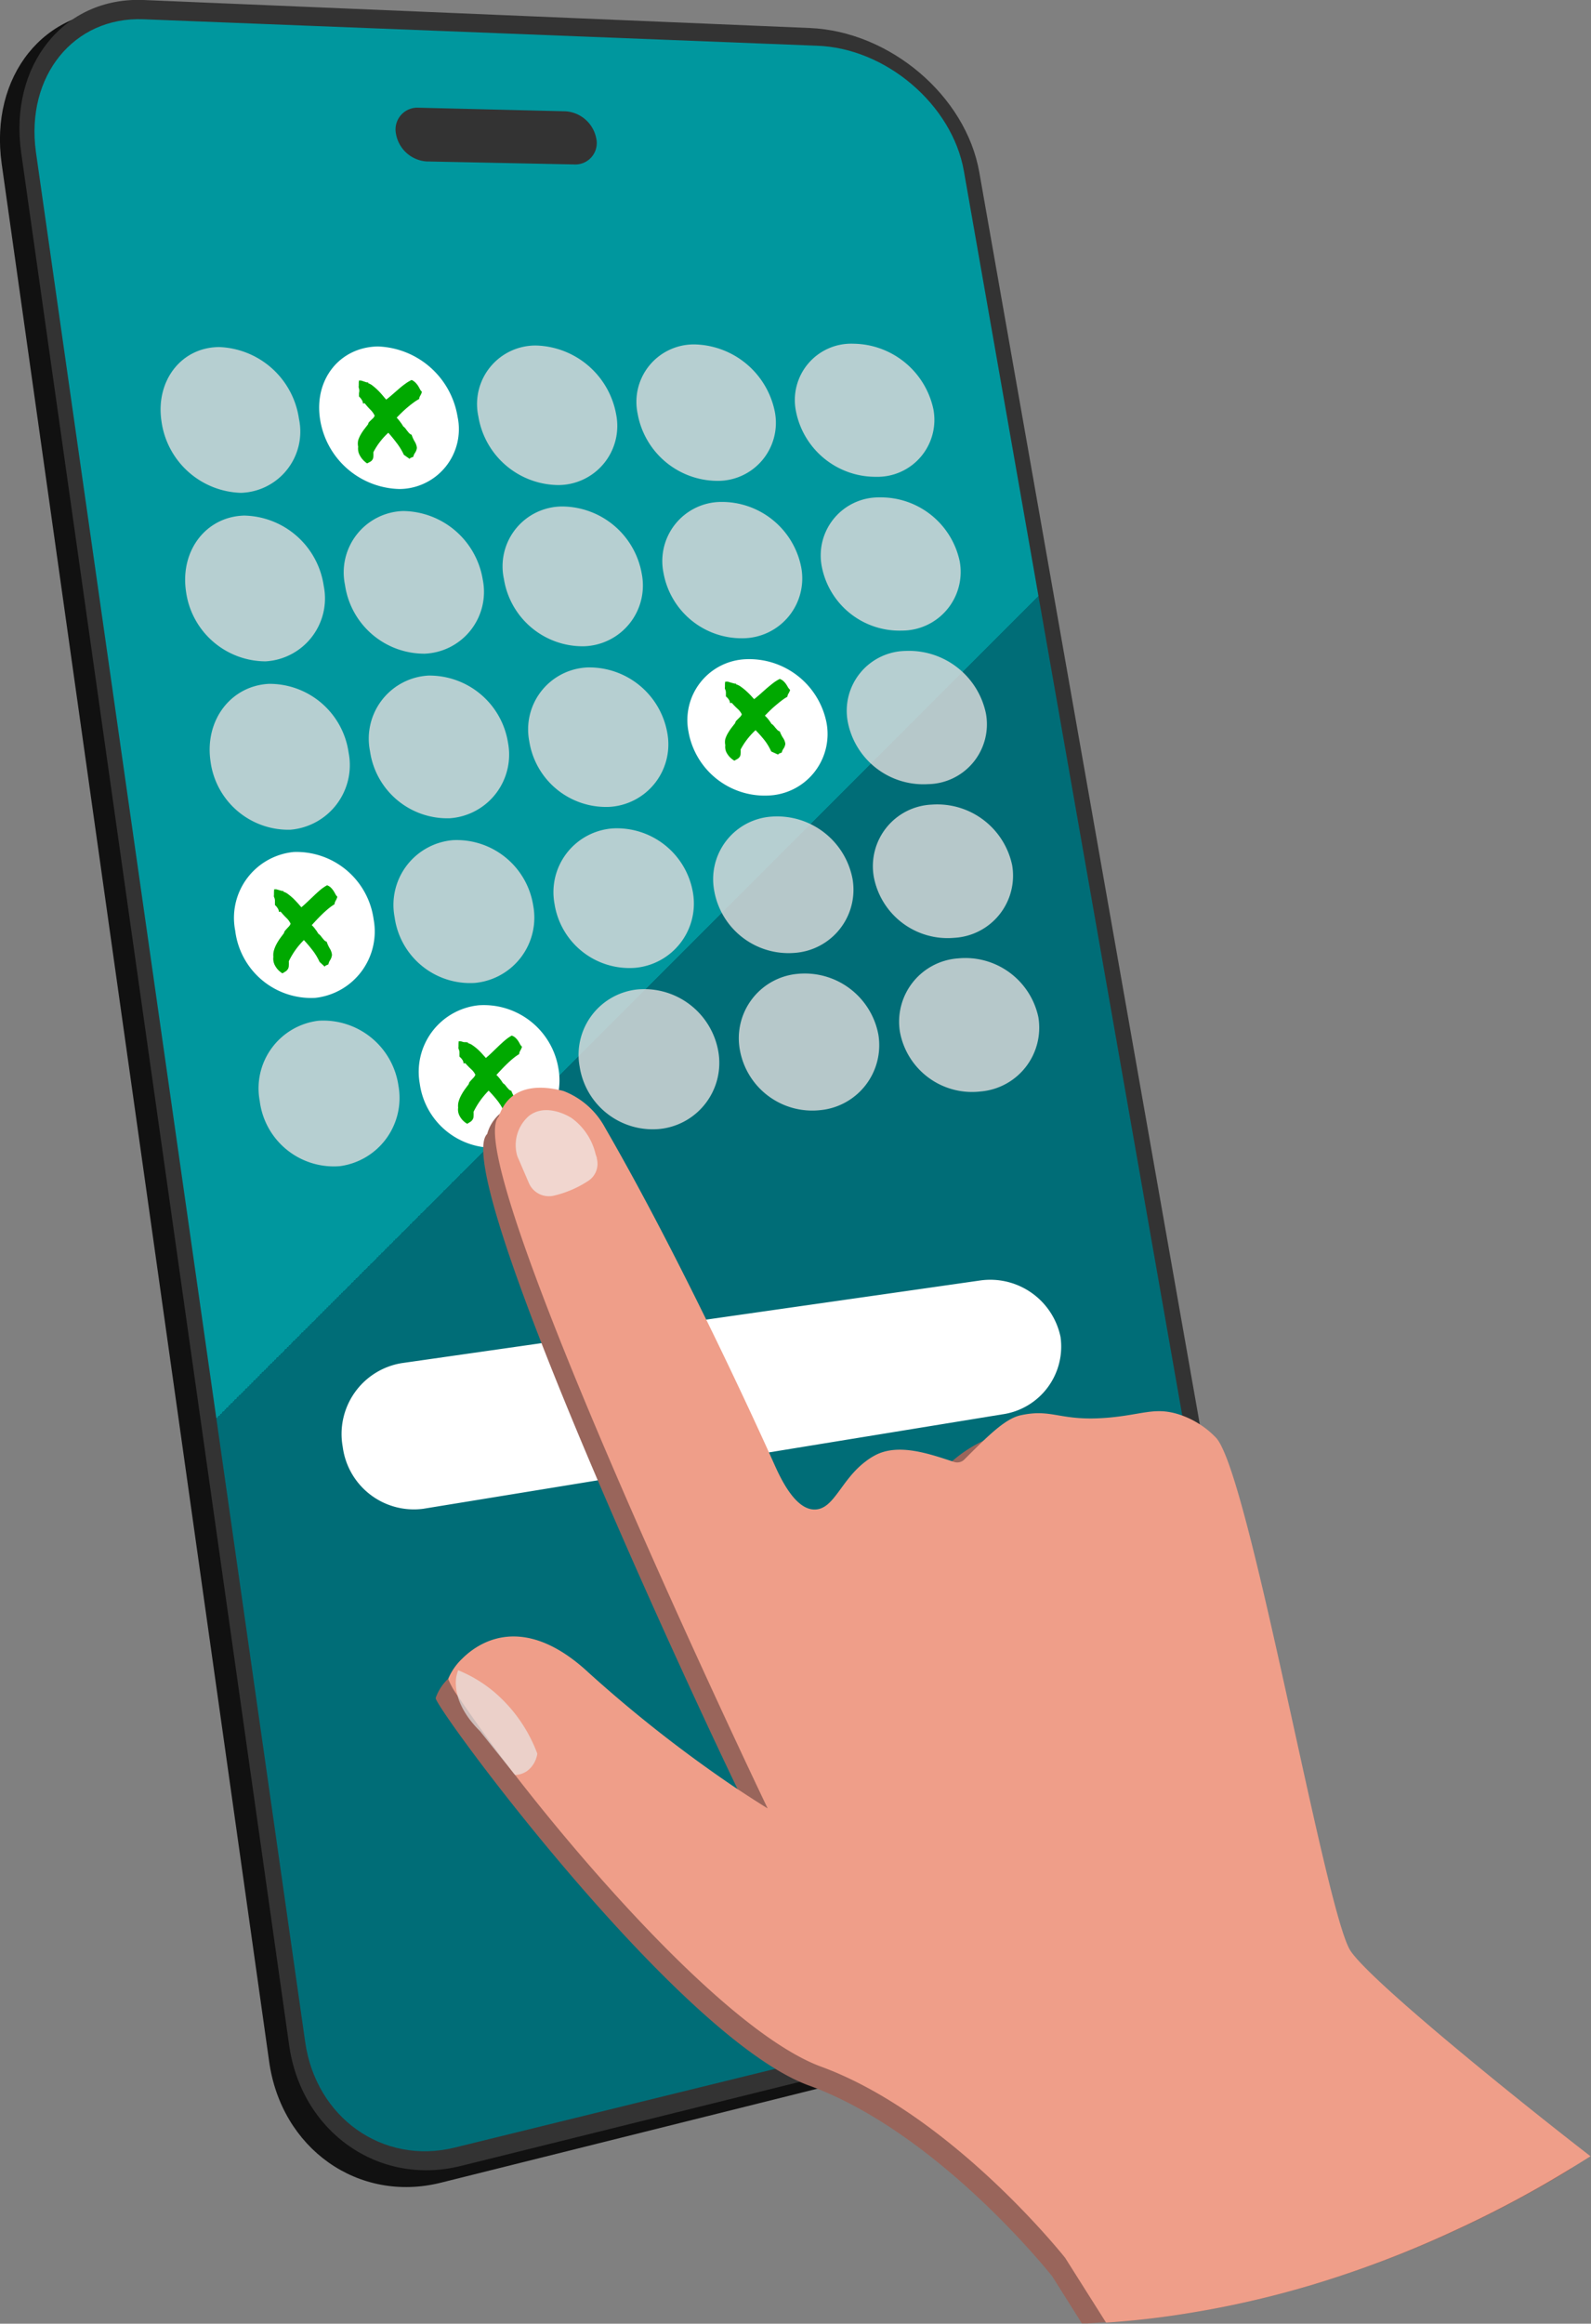 <svg xmlns="http://www.w3.org/2000/svg" xmlns:xlink="http://www.w3.org/1999/xlink" viewBox="0 0 133.04 194.16"><rect x="0" y="0" width="133.04" height="194.16" fill="#808080" stroke="none"/><defs><style>.cls-1{fill:#111;}.cls-2{fill:#333;}.cls-3{fill:url(#linear-gradient);}.cls-4{fill:#fff;}.cls-5{fill:#dbdbdb;opacity:0.83;}.cls-6{fill:#00a900;}.cls-7{fill:#99655b;}.cls-8{fill:#ef9e89;}.cls-9{fill:#f2f2f2;}.cls-10,.cls-9{opacity:0.67;}.cls-10{fill:#e8e8e8;}</style><linearGradient id="linear-gradient" x1="112.03" y1="151.57" x2="-14.96" y2="24.57" gradientUnits="userSpaceOnUse"><stop offset="0.5" stop-color="#006d77"/><stop offset="0.5" stop-color="#00979e"/></linearGradient></defs><title>how-to-play-pick-numbers</title><g id="Layer_2" data-name="Layer 2"><g id="Layer_1-2" data-name="Layer 1"><path class="cls-1" d="M66.09,3.12,10.42.88C3.72.61-.89,6.35.14,13.68L22.5,172.21c1,7.33,7.47,11.89,14.36,10.17l57.2-14.27c6.88-1.72,11.57-8.31,10.45-14.7L80.28,15.2C79.16,8.81,72.8,3.39,66.09,3.12Z"/><path class="cls-2" d="M67.71,2.34,12,0C5.34-.27.74,5.45,1.77,12.75l22.4,158.08c1,7.3,7.48,11.86,14.36,10.15l57.19-14.18c6.88-1.71,11.57-8.27,10.45-14.64L81.89,14.4C80.77,8,74.41,2.62,67.71,2.34Z"/><path class="cls-3" d="M95.8,165.26,38,179.45c-6,1.46-11.58-2.51-12.48-8.83L3,12.68C2.14,6.37,6.15,1.38,12,1.61L68.28,3.82C74.08,4,79.63,8.76,80.6,14.29l24.28,138.26C105.85,158.07,101.77,163.79,95.8,165.26Z"/><path class="cls-2" d="M48,13.74l-12.34-.25a2.79,2.79,0,0,1-2.55-2.32h0A1.82,1.82,0,0,1,35,9L47.3,9.3a2.8,2.8,0,0,1,2.56,2.27h0A1.79,1.79,0,0,1,48,13.74Z"/><path class="cls-4" d="M83.8,118.18l-48.42,7.89a6,6,0,0,1-6.72-5.17h0a6,6,0,0,1,4.92-7L81.91,107a6,6,0,0,1,6.77,4.7h0A5.72,5.72,0,0,1,83.8,118.18Z"/><path class="cls-5" d="M25,35a5.12,5.12,0,0,1-4.85,6.18,6.92,6.92,0,0,1-6.65-6C13,31.81,15.17,29,18.35,29A7,7,0,0,1,25,35Z"/><path class="cls-4" d="M38.26,34.81a5,5,0,0,1-4.84,6.05A6.88,6.88,0,0,1,26.76,35c-.5-3.32,1.67-6,4.84-6.05A7,7,0,0,1,38.26,34.81Z"/><path class="cls-5" d="M51.52,34.61a4.94,4.94,0,0,1-4.83,5.92A6.84,6.84,0,0,1,40,34.79a4.89,4.89,0,0,1,4.83-5.92A7,7,0,0,1,51.52,34.61Z"/><path class="cls-5" d="M64.79,34.4A4.85,4.85,0,0,1,60,40.18a6.81,6.81,0,0,1-6.68-5.61,4.8,4.8,0,0,1,4.82-5.79A7,7,0,0,1,64.79,34.4Z"/><path class="cls-5" d="M78.05,34.19a4.76,4.76,0,0,1-4.8,5.65,6.78,6.78,0,0,1-6.69-5.47,4.71,4.71,0,0,1,4.8-5.65A6.92,6.92,0,0,1,78.05,34.19Z"/><path class="cls-5" d="M27.07,48.95a5.27,5.27,0,0,1-4.86,6.31,6.74,6.74,0,0,1-6.66-5.87c-.49-3.4,1.69-6.22,4.86-6.31A6.86,6.86,0,0,1,27.07,48.95Z"/><path class="cls-5" d="M40.37,48.44a5.17,5.17,0,0,1-4.85,6.18,6.7,6.7,0,0,1-6.67-5.74A5.13,5.13,0,0,1,33.7,42.7,6.83,6.83,0,0,1,40.37,48.44Z"/><path class="cls-5" d="M53.66,47.92A5.08,5.08,0,0,1,48.82,54a6.67,6.67,0,0,1-6.68-5.61A5,5,0,0,1,47,42.32,6.79,6.79,0,0,1,53.66,47.92Z"/><path class="cls-5" d="M67,47.41a5,5,0,0,1-4.83,5.92,6.64,6.64,0,0,1-6.69-5.47,4.94,4.94,0,0,1,4.83-5.92A6.76,6.76,0,0,1,67,47.41Z"/><path class="cls-5" d="M80.25,46.9a4.9,4.9,0,0,1-4.82,5.79,6.61,6.61,0,0,1-6.71-5.34,4.85,4.85,0,0,1,4.82-5.79A6.74,6.74,0,0,1,80.25,46.9Z"/><path class="cls-5" d="M29.15,62.88a5.42,5.42,0,0,1-4.88,6.45,6.57,6.57,0,0,1-6.67-5.74c-.49-3.4,1.69-6.28,4.88-6.45A6.68,6.68,0,0,1,29.15,62.88Z"/><path class="cls-5" d="M42.48,62.06a5.33,5.33,0,0,1-4.86,6.31,6.53,6.53,0,0,1-6.68-5.61,5.28,5.28,0,0,1,4.86-6.31A6.65,6.65,0,0,1,42.48,62.06Z"/><path class="cls-5" d="M55.8,61.24a5.23,5.23,0,0,1-4.85,6.18,6.5,6.5,0,0,1-6.69-5.47,5.18,5.18,0,0,1,4.85-6.18A6.62,6.62,0,0,1,55.8,61.24Z"/><path class="cls-4" d="M69.12,60.42a5.14,5.14,0,0,1-4.84,6.05,6.47,6.47,0,0,1-6.71-5.34,5.09,5.09,0,0,1,4.84-6.05A6.59,6.59,0,0,1,69.12,60.42Z"/><path class="cls-5" d="M82.44,59.6a5,5,0,0,1-4.83,5.92,6.44,6.44,0,0,1-6.72-5.21,5,5,0,0,1,4.83-5.92A6.57,6.57,0,0,1,82.44,59.6Z"/><path class="cls-4" d="M31.24,76.8a5.58,5.58,0,0,1-4.89,6.58,6.4,6.4,0,0,1-6.68-5.61,5.53,5.53,0,0,1,4.89-6.58A6.51,6.51,0,0,1,31.24,76.8Z"/><path class="cls-5" d="M44.59,75.68a5.48,5.48,0,0,1-4.88,6.45A6.37,6.37,0,0,1,33,76.65a5.43,5.43,0,0,1,4.88-6.45A6.48,6.48,0,0,1,44.59,75.68Z"/><path class="cls-5" d="M57.94,74.56a5.39,5.39,0,0,1-4.86,6.31,6.34,6.34,0,0,1-6.71-5.34,5.34,5.34,0,0,1,4.86-6.31A6.45,6.45,0,0,1,57.94,74.56Z"/><path class="cls-5" d="M71.29,73.44a5.29,5.29,0,0,1-4.85,6.18,6.31,6.31,0,0,1-6.72-5.21,5.24,5.24,0,0,1,4.85-6.18A6.42,6.42,0,0,1,71.29,73.44Z"/><path class="cls-5" d="M84.64,72.31a5.2,5.2,0,0,1-4.84,6.05,6.28,6.28,0,0,1-6.73-5.08,5.15,5.15,0,0,1,4.84-6.05A6.4,6.4,0,0,1,84.64,72.31Z"/><path class="cls-5" d="M33.32,90.73a5.75,5.75,0,0,1-4.9,6.71A6.24,6.24,0,0,1,21.72,92a5.69,5.69,0,0,1,4.9-6.71A6.35,6.35,0,0,1,33.32,90.73Z"/><path class="cls-4" d="M46.7,89.3a5.65,5.65,0,0,1-4.89,6.58,6.21,6.21,0,0,1-6.71-5.34A5.59,5.59,0,0,1,40,84,6.32,6.32,0,0,1,46.7,89.3Z"/><path class="cls-5" d="M60.07,87.88a5.55,5.55,0,0,1-4.88,6.45,6.18,6.18,0,0,1-6.72-5.21,5.49,5.49,0,0,1,4.88-6.45A6.29,6.29,0,0,1,60.07,87.88Z"/><path class="cls-5" d="M73.45,86.45a5.45,5.45,0,0,1-4.86,6.31,6.15,6.15,0,0,1-6.73-5.08,5.4,5.4,0,0,1,4.86-6.31A6.26,6.26,0,0,1,73.45,86.45Z"/><path class="cls-5" d="M86.83,85A5.35,5.35,0,0,1,82,91.2a6.13,6.13,0,0,1-6.74-4.94,5.3,5.3,0,0,1,4.85-6.18A6.24,6.24,0,0,1,86.83,85Z"/><path class="cls-6" d="M33.77,38a5.15,5.15,0,0,0-.61-1q-.37-.49-.69-.84a5.85,5.85,0,0,0-.69.75,5.68,5.68,0,0,0-.56.88,3.18,3.18,0,0,1,0,.37.51.51,0,0,1-.07.24.59.59,0,0,1-.17.17l-.28.15a1.82,1.82,0,0,1-.59-.63,1.17,1.17,0,0,1-.16-.76,1.3,1.3,0,0,1,0-.53,2.38,2.38,0,0,1,.22-.5,4,4,0,0,1,.3-.45l.31-.4a.34.34,0,0,1,.09-.19l.16-.16.17-.16a.58.58,0,0,0,.13-.21,1.73,1.73,0,0,0-.36-.5q-.25-.25-.46-.52a.06.06,0,0,0-.08,0s-.06,0-.08,0a.57.57,0,0,0-.1-.3,1.31,1.31,0,0,0-.23-.28l0-.29A.73.73,0,0,0,30,32.4a.44.44,0,0,1,0-.17l0-.15a1,1,0,0,0,0-.14.19.19,0,0,0,0-.13.53.53,0,0,1,.24,0l.21.07.18.06a.24.24,0,0,0,.16,0,.14.14,0,0,0,0,.08l0,0,0,0a.07.07,0,0,1,0,0,1.27,1.27,0,0,1,.4.23,4.94,4.94,0,0,1,.44.39q.21.21.39.43l.27.32q.22-.16.48-.39l.53-.46q.27-.24.56-.45a3.26,3.26,0,0,1,.56-.34,1,1,0,0,1,.31.21,1.8,1.8,0,0,1,.21.25,2.94,2.94,0,0,1,.16.28.94.94,0,0,0,.18.25,1.22,1.22,0,0,1-.13.31.64.64,0,0,0-.1.29,3.32,3.32,0,0,0-.47.3q-.24.17-.59.47t-.82.79a2.83,2.83,0,0,1,.25.29l.17.23.13.21a.88.88,0,0,1,.18.17l.15.2.16.19a.62.62,0,0,0,.21.14,2.94,2.94,0,0,0,.26.57,1.26,1.26,0,0,1,.18.52.93.93,0,0,1-.15.41.9.9,0,0,0-.15.34l-.18.07a.26.26,0,0,0-.13.1Z"/><path class="cls-6" d="M64.49,62.79a4.65,4.65,0,0,0-.61-1,10.39,10.39,0,0,0-.7-.78,6.09,6.09,0,0,0-.69.75,5.76,5.76,0,0,0-.56.87,2.93,2.93,0,0,1,0,.36.49.49,0,0,1-.07.24.61.61,0,0,1-.17.17l-.28.16a1.68,1.68,0,0,1-.6-.58,1.06,1.06,0,0,1-.16-.72,1.22,1.22,0,0,1,0-.51,2.35,2.35,0,0,1,.22-.49,4.12,4.12,0,0,1,.3-.45l.31-.4a.34.34,0,0,1,.09-.19l.16-.16.17-.17a.59.59,0,0,0,.13-.21,1.58,1.58,0,0,0-.36-.46q-.25-.23-.47-.48a.06.06,0,0,0-.08,0s-.06,0-.08,0a.52.52,0,0,0-.1-.29,1.2,1.2,0,0,0-.24-.26l0-.28a.66.66,0,0,0-.08-.35.41.41,0,0,1,0-.16l0-.15a1,1,0,0,0,0-.14.18.18,0,0,0,0-.13A.55.55,0,0,1,61,57l.21.06.18.05a.26.26,0,0,0,.16,0,.13.13,0,0,0,0,.07l0,0,0,0a.06.06,0,0,1,0,0,1.23,1.23,0,0,1,.4.2,4.61,4.61,0,0,1,.44.35q.22.2.4.39l.27.3q.22-.17.48-.4l.53-.47q.28-.24.56-.46a3.48,3.48,0,0,1,.57-.36.91.91,0,0,1,.31.18,1.64,1.64,0,0,1,.21.24,2.66,2.66,0,0,1,.16.26.86.86,0,0,0,.19.23,1.21,1.21,0,0,1-.13.3.63.63,0,0,0-.1.28,3.55,3.55,0,0,0-.47.31q-.24.18-.59.48t-.82.79a2.59,2.59,0,0,1,.25.26l.17.22.13.2a.82.82,0,0,1,.18.15l.15.18.16.18a.59.59,0,0,0,.21.13,2.65,2.65,0,0,0,.27.54,1.13,1.13,0,0,1,.19.49.91.91,0,0,1-.15.4.89.89,0,0,0-.15.33l-.18.07a.28.28,0,0,0-.13.1Z"/><path class="cls-6" d="M26.72,80.37a4.88,4.88,0,0,0-.61-1,10.5,10.5,0,0,0-.7-.82,6.65,6.65,0,0,0-.7.82,6.47,6.47,0,0,0-.56.95,3.36,3.36,0,0,1,0,.38.56.56,0,0,1-.07.26.66.66,0,0,1-.17.19l-.29.18a1.67,1.67,0,0,1-.6-.61,1.19,1.19,0,0,1-.16-.77,1.4,1.4,0,0,1,.05-.55,2.69,2.69,0,0,1,.22-.53,4.61,4.61,0,0,1,.3-.48l.32-.43a.39.39,0,0,1,.09-.2l.16-.18.17-.18a.66.66,0,0,0,.13-.22,1.62,1.62,0,0,0-.36-.49,6.82,6.82,0,0,1-.46-.5.06.06,0,0,0-.08,0s-.06,0-.08,0a.56.56,0,0,0-.1-.3,1.21,1.21,0,0,0-.23-.27l0-.3a.74.74,0,0,0-.08-.38.47.47,0,0,1,0-.17l0-.16a1.13,1.13,0,0,0,0-.15.2.2,0,0,0,0-.14.52.52,0,0,1,.24,0l.21.06.18.05a.24.24,0,0,0,.16,0,.14.14,0,0,0,0,.08l0,0,0,0a.06.06,0,0,1,0,0,1.16,1.16,0,0,1,.4.21,4.51,4.51,0,0,1,.44.37q.21.21.39.41l.27.31q.23-.19.48-.43l.54-.51q.28-.27.56-.51a3.6,3.6,0,0,1,.57-.39.87.87,0,0,1,.31.19,1.67,1.67,0,0,1,.21.25,2.79,2.79,0,0,1,.16.27.88.88,0,0,0,.18.25,1.38,1.38,0,0,1-.14.33.72.72,0,0,0-.1.3,3.67,3.67,0,0,0-.48.34q-.25.2-.59.53t-.83.87a2.61,2.61,0,0,1,.25.28l.17.23.13.21a.81.81,0,0,1,.18.16l.15.19.16.19a.57.57,0,0,0,.21.13,2.84,2.84,0,0,0,.26.57,1.24,1.24,0,0,1,.18.52,1,1,0,0,1-.15.44,1,1,0,0,0-.15.36l-.18.08a.29.29,0,0,0-.13.11Z"/><path class="cls-6" d="M42.17,92.92a4.63,4.63,0,0,0-.61-1,10,10,0,0,0-.7-.79,6.78,6.78,0,0,0-.7.83,6.52,6.52,0,0,0-.56.94,3.23,3.23,0,0,1,0,.38.55.55,0,0,1-.07.25.68.68,0,0,1-.17.19l-.29.18a1.6,1.6,0,0,1-.6-.59,1.13,1.13,0,0,1-.16-.76,1.36,1.36,0,0,1,.05-.54,2.67,2.67,0,0,1,.22-.52,4.66,4.66,0,0,1,.3-.48l.32-.43a.39.39,0,0,1,.09-.2l.16-.18.17-.18a.67.67,0,0,0,.13-.22,1.54,1.54,0,0,0-.36-.47,6.52,6.52,0,0,1-.47-.48.06.06,0,0,0-.08,0s-.06,0-.08,0a.54.54,0,0,0-.1-.3,1.15,1.15,0,0,0-.24-.26l0-.29a.71.71,0,0,0-.08-.37.45.45,0,0,1,0-.17l0-.16a1.11,1.11,0,0,0,0-.15.19.19,0,0,0,0-.13.53.53,0,0,1,.24,0l.21.06.18,0a.25.25,0,0,0,.16,0,.14.14,0,0,0,0,.08l0,0,0,0a.06.06,0,0,1,0,0,1.14,1.14,0,0,1,.4.19,4.35,4.35,0,0,1,.44.35,5.49,5.49,0,0,1,.39.4l.27.3q.23-.19.49-.44l.54-.52q.28-.27.56-.51a3.72,3.72,0,0,1,.57-.4.85.85,0,0,1,.31.18,1.59,1.59,0,0,1,.21.24,2.65,2.65,0,0,1,.16.27.84.84,0,0,0,.18.24,1.37,1.37,0,0,1-.14.32.71.71,0,0,0-.1.3,3.8,3.8,0,0,0-.48.34q-.25.2-.59.53t-.83.87a2.49,2.49,0,0,1,.25.27l.17.22.13.2a.78.78,0,0,1,.18.15l.15.19.16.18a.55.55,0,0,0,.21.12,2.69,2.69,0,0,0,.27.55,1.18,1.18,0,0,1,.18.51,1,1,0,0,1-.15.43,1,1,0,0,0-.15.35l-.18.09a.3.3,0,0,0-.13.11Z"/><path class="cls-7" d="M131.38,181.21a91.61,91.61,0,0,1-9.52,5.09A88.85,88.85,0,0,1,109.42,191a80.85,80.85,0,0,1-9.68,2.22c-2.31.39-4.6.66-6.87.82l-.39,0c-.54,0-1.08.08-1.61.1l-.4,0L88,190.22s-9.49-12.06-20.46-16c-11-4.14-31.17-31.52-31.11-32.34a4.06,4.06,0,0,1,1.1-1.66l.09-.09c1.78-1.78,5.5-3.58,10.58,1.15a110.88,110.88,0,0,0,15,11.34h0c-.05-.1-.63-1.26-1.56-3.2h0c-4.9-10.19-19.62-42.21-21.11-52-.21-1.39-.16-2.31.21-2.67A3.41,3.41,0,0,1,41.87,93h0c1.34-1,3.25-.66,4.24-.41a3.87,3.87,0,0,1,1.29.63h0a7.93,7.93,0,0,1,1.88,1.94l0,.06a2.5,2.5,0,0,1,.22.33l.17.3c7,12.14,14,27.89,14,27.89.54,1.22,1.75,3.83,3.37,3.83s2.19-2.43,4.26-4a6.85,6.85,0,0,1,.75-.5c2.2-1.21,4.77-.84,6.79-.22a11,11,0,0,1,5.48-3.19c2.7-.58,3.25.56,7.37.19,2.77-.26,3.81-.88,5.71-.32a7.34,7.34,0,0,1,3.25,2c2.8,3,9.09,39.59,11.22,42.95C113.48,166.92,125.15,176.41,131.38,181.21Z"/><path class="cls-8" d="M133,180.17l-1.16.72-.51.31a91.61,91.61,0,0,1-9.52,5.09A88.85,88.85,0,0,1,109.42,191a80.85,80.85,0,0,1-9.68,2.22,72.93,72.93,0,0,1-7.25.85h0l-3.42-5.41s-9.49-12-20.47-16c-7.32-2.75-18.78-15.64-25.53-24.35-.08-.1-.16-.19-.23-.29-2.06-2.7-3.67-5-4.56-6.31a6.53,6.53,0,0,1-.78-1.37.34.34,0,0,1,0-.11,5,5,0,0,1,1.15-1.64c1.78-1.77,5.5-3.55,10.58,1.18a111,111,0,0,0,12.35,9.66h0c1.52,1,2.48,1.6,2.61,1.67h0c-.34-.68-26-54.44-22.47-57.82,0-.11.07-.2.11-.3h0c1.11-2.67,4-2.15,5.29-1.82a6.67,6.67,0,0,1,3.44,3l.17.3c7,12.13,14,27.85,14,27.85.54,1.21,1.75,3.82,3.38,3.82s2.18-2.43,4.25-4a5.36,5.36,0,0,1,.76-.5c2-1.11,4.7-.11,6.68.53a.84.84,0,0,0,.84-.21c2-2,3.43-3.43,4.73-3.7,2.7-.58,3.26.56,7.36.2,2.77-.25,3.81-.87,5.71-.31a7.43,7.43,0,0,1,3.25,2c2.79,3,9.09,39.5,11.23,42.85C114.59,165.53,127,175.54,133,180.17Z"/><path class="cls-9" d="M43.36,96.84l.86,2a1.82,1.82,0,0,0,2.07,1.07,8.9,8.9,0,0,0,2.93-1.26,1.7,1.7,0,0,0,.69-1.83c0-.13-.07-.26-.11-.4a5.18,5.18,0,0,0-2-3c-.2-.13-2.13-1.31-3.58-.17a3.24,3.24,0,0,0-1,3.22A1.92,1.92,0,0,0,43.36,96.84Z"/><path class="cls-10" d="M38.31,139.56a11.26,11.26,0,0,1,3.1,1.89,12.5,12.5,0,0,1,3.52,5.08,2.21,2.21,0,0,1-.79,1.4,1.83,1.83,0,0,1-1.07.38l-2.93-3.66c-.48-.47-2.25-2.27-2-4.45A3.66,3.66,0,0,1,38.31,139.56Z"/></g></g></svg>